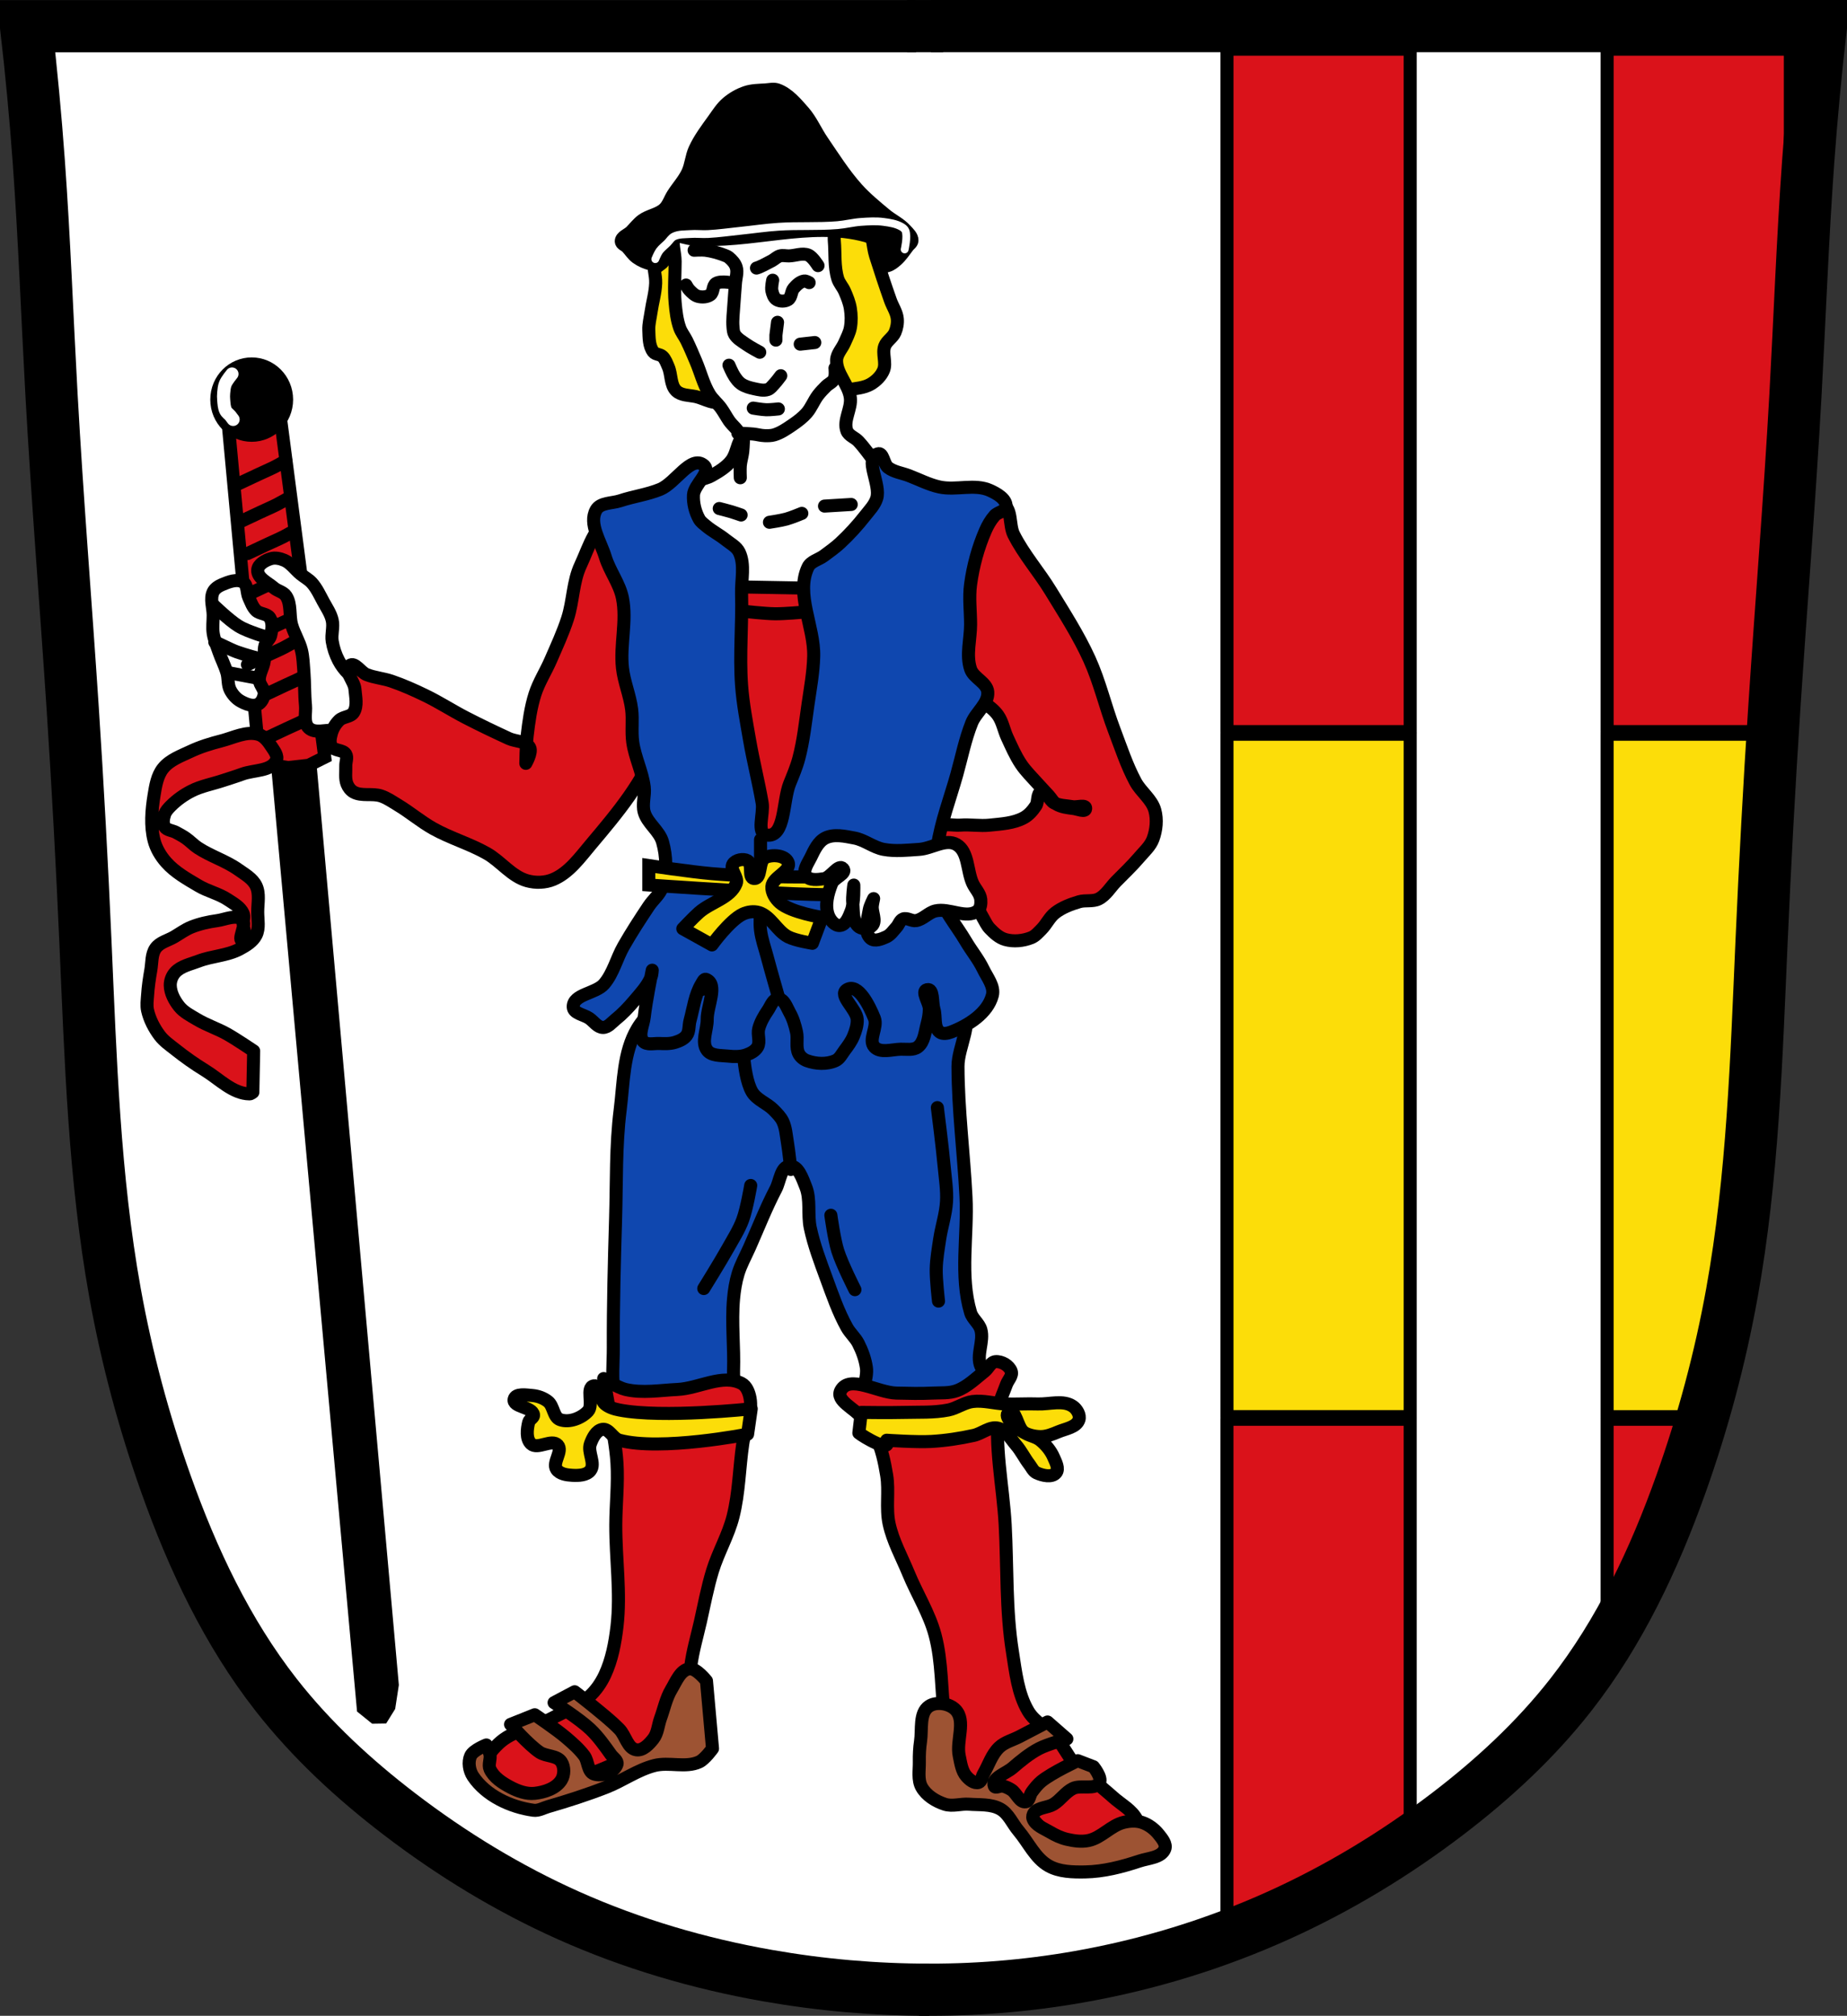 <?xml version="1.0" encoding="UTF-8" standalone="no"?>
<!-- Created with Inkscape (http://www.inkscape.org/) -->

<svg
   xmlns:dc="http://purl.org/dc/elements/1.1/"
   xmlns:cc="http://creativecommons.org/ns#"
   xmlns:rdf="http://www.w3.org/1999/02/22-rdf-syntax-ns#"
   xmlns:svg="http://www.w3.org/2000/svg"
   xmlns="http://www.w3.org/2000/svg"
   xmlns:sodipodi="http://sodipodi.sourceforge.net/DTD/sodipodi-0.dtd"
   xmlns:inkscape="http://www.inkscape.org/namespaces/inkscape"
   width="707.777"
   height="772.541"
   id="svg46988"
   version="1.1"
   inkscape:version="0.48.4 r9939"
   sodipodi:docname="Wappen von Breitengüßbach.svg">
  <rect width="100%" height="100%" fill="#333333" stroke="none"/>
  <defs
     id="defs46990">
    <inkscape:path-effect
       is_visible="true"
       id="path-effect3875"
       effect="spiro" />
    <inkscape:path-effect
       is_visible="true"
       id="path-effect3875-7"
       effect="spiro" />
    <inkscape:path-effect
       is_visible="true"
       id="path-effect3904"
       effect="spiro" />
  </defs>
  <sodipodi:namedview
     id="base"
     pagecolor="#ffffff"
     bordercolor="#666666"
     borderopacity="1.0"
     inkscape:pageopacity="0.0"
     inkscape:pageshadow="2"
     inkscape:zoom="0.56139082"
     inkscape:cx="353.88833"
     inkscape:cy="470.26062"
     inkscape:document-units="px"
     inkscape:current-layer="layer1"
     showgrid="false"
     inkscape:window-width="1366"
     inkscape:window-height="745"
     inkscape:window-x="-8"
     inkscape:window-y="-8"
     inkscape:window-maximized="1"
     fit-margin-top="0"
     fit-margin-left="0"
     fit-margin-right="0"
     fit-margin-bottom="0" />
  <g
     inkscape:label="Ebene 1"
     inkscape:groupmode="layer"
     id="layer1"
     transform="translate(-14.05,-88.329)">
    <path
       style="fill:#ffffff;stroke:#000000;stroke-width:1px;stroke-linecap:butt;stroke-linejoin:miter;stroke-opacity:1"
       d="m 24.866,97.305 685.212,2.679 -13.396,255.866 -10.047,170.801 -18.085,111.188 -30.141,72.339 -46.217,57.603 -77.028,52.245 -83.726,27.462 -81.716,4.019 L 270.685,834.762 209.063,809.979 149.45,769.791 103.903,718.216 73.762,639.179 52.328,538.038 45.63,422.831 33.574,210.503 z"
       id="path3067"
       inkscape:connector-curvature="0" />
    <g
       id="g47682" />
    <rect
       y="369.711"
       x="484.228"
       height="261.528"
       width="70.209"
       id="rect47644"
       style="fill:#fcdd09;fill-opacity:1;fill-rule:nonzero;stroke:#000000;stroke-width:5;stroke-linecap:round;stroke-linejoin:round;stroke-miterlimit:4;stroke-opacity:1;stroke-dasharray:none;stroke-dashoffset:0" />
    <rect
       y="107.183"
       x="484.228"
       height="261.528"
       width="70.209"
       id="rect47644-2"
       style="fill:#da121a;fill-opacity:1;fill-rule:nonzero;stroke:#000000;stroke-width:5;stroke-linecap:round;stroke-linejoin:round;stroke-miterlimit:4;stroke-opacity:1;stroke-dasharray:none;stroke-dashoffset:0" />
    <path
       inkscape:connector-curvature="0"
       id="rect47644-2-8"
       d="m 484.219,632.25 0,198.312 15.156,-5.5 33.781,-18.438 21.281,-13.281 0,-161.094 -70.219,0 z"
       style="fill:#da121a;fill-opacity:1;fill-rule:nonzero;stroke:#000000;stroke-width:5;stroke-linecap:round;stroke-linejoin:round;stroke-miterlimit:4;stroke-opacity:1;stroke-dasharray:none;stroke-dashoffset:0" />
    <path
       style="fill:#fcdd09;fill-opacity:1;fill-rule:nonzero;stroke:#000000;stroke-width:5;stroke-linecap:round;stroke-linejoin:round;stroke-miterlimit:4;stroke-opacity:1;stroke-dasharray:none;stroke-dashoffset:0"
       d="m 629.906,369.719 0,261.531 37.469,0 8.812,-30.406 5.281,-36.438 7.906,-86.438 3.938,-98.719 0.531,-9.531 -63.938,0 z"
       id="rect47644-5"
       inkscape:connector-curvature="0" />
    <rect
       style="fill:#da121a;fill-opacity:1;fill-rule:nonzero;stroke:#000000;stroke-width:5;stroke-linecap:round;stroke-linejoin:round;stroke-miterlimit:4;stroke-opacity:1;stroke-dasharray:none;stroke-dashoffset:0"
       id="rect47644-2-3"
       width="70.209"
       height="261.528"
       x="629.911"
       y="107.183" />
    <path
       style="fill:#da121a;fill-opacity:1;fill-rule:nonzero;stroke:#000000;stroke-width:5;stroke-linecap:round;stroke-linejoin:round;stroke-miterlimit:4;stroke-opacity:1;stroke-dasharray:none;stroke-dashoffset:0"
       d="m 629.906,632.25 0,85.562 12.062,-16.938 c 0,0 13.621,-42.555 14.938,-45.188 0.536,-1.072 4.202,-11.755 8.188,-23.438 l -35.188,0 z"
       id="rect47644-2-8-6"
       inkscape:connector-curvature="0" />
    <g
       id="g3981"
       transform="translate(561.56,-150.161)">
      <path
         sodipodi:nodetypes="caaaaaaaaaaczc"
         inkscape:connector-curvature="0"
         inkscape:original-d="m -191.42975,1001.032 c 0,0 -41.56064,-1.48631 -61.89852,-5.40119 -26.09688,-5.02344 -52.02181,-12.2925 -76.32326,-23.04989 -22.97391,-10.16974 -44.70173,-23.47734 -64.64066,-38.76338 -17.41536,-13.35137 -34.21385,-28.15802 -47.35583,-45.73193 -18.22741,-24.37431 -31.24004,-52.56677 -42.27394,-80.93221 -9.13924,-23.49474 -15.16287,-48.23935 -19.48679,-73.07546 -7.7333,-44.41922 -8.24457,-89.80452 -11.36729,-134.78363 -2.06502,-29.74415 -3.05472,-59.55413 -4.8717,-89.31446 -2.44661,-40.07289 -5.67288,-80.09565 -8.11949,-120.16854 -1.81698,-29.76032 -2.66782,-59.58028 -4.8717,-89.31445 -1.28597,-17.34995 -4.8717,-51.96477 -4.8717,-51.96477 0,0 115.28816,-0.80646 172.13331,-1e-5 56.84516,0.80646 168.88552,1e-5 168.88552,1e-5"
         inkscape:path-effect="#path-effect3875"
         id="path3873"
         d="m -191.43,1001.032 c -20.737,-0 -41.474,-1.812 -61.899,-5.401 -26.241,-4.611 -51.999,-12.178 -76.323,-23.05 -22.989,-10.275 -44.635,-23.471 -64.641,-38.763 -17.481,-13.363 -33.795,-28.403 -47.356,-45.732 -18.84,-24.074 -32.032,-52.129 -42.274,-80.932 -8.456,-23.779 -15.006,-48.239 -19.487,-73.075 -8.012,-44.408 -9.374,-89.703 -11.367,-134.784 -1.317,-29.787 -2.918,-59.562 -4.872,-89.314 -2.63,-40.062 -5.899,-80.082 -8.119,-120.169 -1.649,-29.771 -2.719,-59.576 -4.872,-89.314 -1.256,-17.353 -2.88,-34.68 -4.872,-51.965 57.378,-1e-5 114.756,-1e-5 172.133,-1e-5 56.295,0 112.59,0 168.886,1e-5"
         style="fill:none;stroke:#000000;stroke-width:20;stroke-linecap:butt;stroke-linejoin:miter;stroke-miterlimit:4;stroke-opacity:1;stroke-dasharray:none" />
      <path
         sodipodi:nodetypes="caaaaaaaaaaczc"
         inkscape:connector-curvature="0"
         inkscape:original-d="m -195.28352,1000.9982 c 0,0 41.07969,-1.06561 61.16981,-4.91545 26.20997,-5.02257 52.145891,-12.67782 76.520647,-23.54336 22.947449,-10.22929 44.70173,-23.47734 64.6406602,-38.76338 17.4153598,-13.35137 34.2138498,-28.15802 47.3558298,-45.73193 18.22741,-24.37431 31.24004,-52.56677 42.27394,-80.93221 9.139243,-23.49474 15.162873,-48.23935 19.486793,-73.07546 7.7333,-44.41922 8.24457,-89.80452 11.36729,-134.78363 2.06502,-29.74415 3.05472,-59.55413 4.8717,-89.31446 2.44661,-40.07289 5.67288,-80.09565 8.11949,-120.16854 1.81698,-29.76032 2.66782,-59.58028 4.8717,-89.31445 1.28597,-17.34995 4.8717,-51.96477 4.8717,-51.96477 0,0 -115.288163,-0.80646 -172.133313,-10e-6 -56.84516,0.80646 -168.885517,10e-6 -168.885517,10e-6"
         inkscape:path-effect="#path-effect3875-7"
         id="path3873-1"
         d="m -195.284,1000.998 c 20.484,0.282 40.994,-1.366 61.17,-4.915 26.352,-4.636 52.138,-12.525 76.521,-23.543 22.944,-10.369 44.621,-23.494 64.641,-38.763 17.496,-13.345 33.8,-28.399 47.356,-45.732 18.831,-24.08 32.03,-52.131 42.274,-80.932 8.458,-23.778 15.007,-48.239 19.487,-73.075 8.01,-44.408 9.374,-89.703 11.367,-134.784 1.317,-29.787 2.918,-59.562 4.872,-89.314 2.63,-40.062 5.899,-80.082 8.119,-120.169 1.649,-29.771 2.719,-59.576 4.872,-89.314 1.256,-17.353 2.88,-34.68 4.872,-51.965 -57.378,-10e-6 -114.756,-10e-6 -172.133,-10e-6 -56.295,0 -112.59,0 -168.886,10e-6"
         style="fill:none;stroke:#000000;stroke-width:20;stroke-linecap:butt;stroke-linejoin:miter;stroke-miterlimit:4;stroke-opacity:1;stroke-dasharray:none" />
      <path
         inkscape:connector-curvature="0"
         inkscape:original-d="m -199.88512,248.50611 13.78881,0"
         inkscape:path-effect="#path-effect3904"
         id="path3902"
         d="m -199.885,248.506 13.789,0"
         style="fill:none;stroke:#000000;stroke-width:20;stroke-linecap:butt;stroke-linejoin:miter;stroke-miterlimit:4;stroke-opacity:1;stroke-dasharray:none" />
    </g>
    <g
       id="g4008"
       transform="translate(769.053,5.005)">
      <path
         sodipodi:nodetypes="aaaaaaaaaaaaaaa"
         inkscape:connector-curvature="0"
         id="path3961"
         d="m -440.999,175.191 c -1.748,4.614 2.591,9.57 3.072,14.481 1.026,10.482 -1.515,21.117 -0.439,31.594 0.414,4.024 -0.618,9.439 2.633,11.848 1.532,1.135 3.822,-0.133 5.704,-0.439 2.976,-0.483 6.185,-0.652 8.776,-2.194 2.046,-1.218 3.911,-3.068 4.827,-5.266 1.183,-2.839 -0.603,-6.322 0.439,-9.215 0.743,-2.064 3.086,-3.249 3.949,-5.266 0.7,-1.636 1.05,-3.495 0.878,-5.266 -0.242,-2.488 -1.799,-4.665 -2.633,-7.021 -2.007,-5.668 -3.899,-11.378 -5.704,-17.113 -1.237,-3.929 -0.865,-8.691 -3.51,-11.848 -1.471,-1.755 -3.862,-3.27 -6.143,-3.072 -4.896,0.427 -10.107,4.18 -11.848,8.776 z"
         style="fill:#fcdd09;stroke:#000000;stroke-width:5;stroke-linecap:round;stroke-linejoin:miter;stroke-miterlimit:4;stroke-opacity:1;stroke-dasharray:none;fill-opacity:1" />
      <path
         sodipodi:nodetypes="aaaaaaaaaaaaaaaaa"
         inkscape:connector-curvature="0"
         id="path3959"
         d="m -486.196,175.191 c 2.293,6.126 -3.844,12.775 -3.51,19.307 0.295,5.779 2.865,11.231 4.827,16.675 1.244,3.451 3.388,6.563 4.388,10.093 1.409,4.976 5.828,11.679 2.194,15.358 -2.384,2.414 -6.773,-0.616 -10.093,-1.316 -2.536,-0.535 -5.595,-0.394 -7.46,-2.194 -2.33,-2.248 -1.768,-6.251 -3.072,-9.215 -0.606,-1.378 -1.106,-2.908 -2.194,-3.949 -0.945,-0.905 -2.711,-0.72 -3.51,-1.755 -1.735,-2.248 -1.637,-5.5 -1.755,-8.337 -0.098,-2.356 0.545,-4.686 0.878,-7.021 0.522,-3.666 1.629,-7.269 1.755,-10.97 0.11,-3.229 -1.063,-6.428 -0.878,-9.654 0.206,-3.58 -0.588,-8.269 2.194,-10.531 3.064,-2.492 8.121,-1.307 11.848,0 1.768,0.62 3.732,1.756 4.388,3.51 z"
         style="fill:#fcdd09;stroke:#000000;stroke-width:5;stroke-linecap:round;stroke-linejoin:miter;stroke-miterlimit:4;stroke-opacity:1;stroke-dasharray:none;fill-opacity:1" />
      <path
         sodipodi:nodetypes="aaaaaaaaaaaaaaaaaaaaaaaaaaaaaaaaaaa"
         inkscape:connector-curvature="0"
         id="path3963"
         d="m -493.217,269.973 c 2.884,-2.682 7.546,-2.443 10.97,-4.388 2.722,-1.546 5.537,-3.234 7.46,-5.704 1.368,-1.758 1.887,-4.044 2.633,-6.143 0.357,-1.003 1.059,-2.022 0.878,-3.072 -0.428,-2.48 -2.981,-4.057 -4.388,-6.143 -1.067,-1.581 -1.947,-3.287 -3.072,-4.827 -1.347,-1.845 -3.206,-3.31 -4.388,-5.266 -2.374,-3.929 -3.456,-8.507 -5.266,-12.725 -1.136,-2.648 -2.234,-5.315 -3.51,-7.898 -0.812,-1.643 -2.022,-3.099 -2.633,-4.827 -1.089,-3.084 -1.462,-6.396 -1.755,-9.654 -0.473,-5.244 0,-10.531 0,-15.797 0,-3.657 -1.682,-7.723 0,-10.97 1.4,-2.702 4.593,-4.244 7.46,-5.266 9.806,-3.496 20.751,-1.828 31.155,-2.194 7.163,-0.252 16.227,-4.853 21.501,0 2.592,2.385 0.572,7.022 0.878,10.531 0.421,4.828 -0.093,9.843 1.316,14.481 0.533,1.754 1.901,3.146 2.633,4.827 0.923,2.121 1.824,4.299 2.194,6.582 0.398,2.454 0.454,5.015 0,7.46 -0.372,2.003 -1.397,3.83 -2.194,5.704 -0.947,2.228 -2.965,4.163 -3.072,6.582 -0.226,5.131 4.636,9.383 5.266,14.481 0.523,4.232 -2.848,8.746 -1.316,12.725 0.707,1.836 3.042,2.514 4.388,3.949 2.422,2.583 4.415,5.537 6.582,8.337 6.517,8.421 17.882,14.898 19.307,25.451 1.16,8.587 -5.286,16.651 -9.654,24.134 -8.13,13.928 -15.467,31.355 -30.278,37.737 -9.973,4.297 -23.22,3.053 -32.472,-2.633 -11.691,-7.185 -15.952,-22.555 -21.501,-35.104 -3.388,-7.663 -7.731,-15.786 -7.021,-24.134 0.51,-5.997 3.492,-12.137 7.898,-16.236 z"
         style="fill:#ffffff;fill-opacity:1;stroke:#000000;stroke-width:5;stroke-linecap:round;stroke-linejoin:miter;stroke-miterlimit:4;stroke-opacity:1;stroke-dasharray:none" />
      <path
         inkscape:connector-curvature="0"
         id="path3880"
         d="m -660.086,250.609 44.295,487.351 4.267,3.448 3.091,-0.046 2.471,-3.986 1.282,-8.357 -43.432,-486.047 -4.432,4.454 z"
         style="fill:#000000;fill-opacity:1;stroke:#000000;stroke-width:5;stroke-linecap:round;stroke-linejoin:miter;stroke-miterlimit:4;stroke-opacity:1;stroke-dasharray:none" />
      <path
         inkscape:connector-curvature="0"
         id="path3862"
         d="m -478.004,308.132 38.537,0.707 9.899,20.506 c 0,0 7.425,38.184 6.364,39.952 -1.061,1.768 -15.556,21.567 -15.556,21.567 l -9.899,11.314 -6.01,8.485 -19.799,-1.768 c 0,0 -10.607,-30.406 -10.607,-37.477 0,-7.071 -1.768,-32.88 -1.061,-37.123 0.707,-4.243 8.132,-26.163 8.132,-26.163 z"
         style="fill:#da121a;fill-opacity:1;stroke:#000000;stroke-width:5;stroke-linecap:butt;stroke-linejoin:round;stroke-miterlimit:4;stroke-opacity:1;stroke-dasharray:none" />
      <path
         sodipodi:nodetypes="aaaaaaaaaaaaaaaaaaaaaaaaaaaaaaaaaa"
         inkscape:connector-curvature="0"
         id="path3811"
         d="m -510.769,477.527 c -5.436,9.117 -5.257,20.624 -6.582,31.155 -1.736,13.799 -1.34,27.785 -1.755,41.686 -0.494,16.524 -0.938,33.054 -0.878,49.585 0.021,5.853 -0.688,11.809 0.439,17.552 1.747,8.904 2.626,19.712 9.654,25.451 4.936,4.031 13.327,6.218 18.869,3.072 5.881,-3.34 3.178,-13.633 7.46,-18.869 2.209,-2.701 7.007,-2.697 8.776,-5.704 2.155,-3.665 0.731,-8.476 0.878,-12.725 0.317,-9.209 -0.828,-18.467 0,-27.645 0.294,-3.257 0.804,-6.524 1.755,-9.654 1.067,-3.51 2.903,-6.738 4.388,-10.093 3.314,-7.482 6.299,-15.128 10.093,-22.379 1.582,-3.023 1.86,-8.57 5.266,-8.776 3.329,-0.201 4.888,4.808 6.143,7.898 1.994,4.909 0.654,10.615 1.755,15.797 1.404,6.606 3.813,12.968 6.143,19.307 2.352,6.4 4.58,12.912 7.898,18.869 1.225,2.198 3.246,3.901 4.388,6.143 1.469,2.885 2.608,6.01 3.072,9.215 0.608,4.201 -2.163,8.847 -0.439,12.725 2.951,6.64 9.43,13.48 16.675,14.042 10.404,0.806 17.924,-10.695 26.767,-16.236 2.51,-1.573 7.198,-1.877 7.46,-4.827 0.265,-2.989 -5.386,-3.391 -6.582,-6.143 -1.865,-4.293 1.249,-9.531 0,-14.042 -0.683,-2.466 -3.218,-4.13 -3.949,-6.582 -4.228,-14.167 -1.01,-29.553 -1.755,-44.319 -0.843,-16.685 -3.032,-33.318 -3.072,-50.024 -0.019,-7.765 6.373,-17.364 1.316,-23.257 -14.928,-17.396 -45.532,-6.335 -68.454,-6.582 -13.787,-0.148 -28.49,-2.157 -41.248,3.072 -5.857,2.401 -11.239,6.85 -14.481,12.287 z"
         style="fill:#0f47af;fill-opacity:1;stroke:#000000;stroke-width:5;stroke-linecap:butt;stroke-linejoin:round;stroke-miterlimit:4;stroke-opacity:1;stroke-dasharray:none" />
      <path
         sodipodi:nodetypes="caaaaaaaaaaaaaaaaaaaaaaaaac"
         inkscape:connector-curvature="0"
         id="path47632"
         d="m -523.671,611.645 c 0,0 1.62,8.638 2.317,12.976 1.04,6.471 2.38,12.922 2.781,19.464 0.482,7.865 -0.433,15.755 -0.463,23.635 -0.05,12.977 1.972,26.039 0.463,38.928 -0.741,6.326 -1.949,12.762 -4.634,18.537 -1.446,3.11 -3.482,6.04 -6.025,8.342 -4.105,3.716 -9.469,5.757 -14.366,8.342 -6.66,3.516 -14.967,4.506 -20.391,9.732 -2.637,2.541 -5.814,6.141 -5.098,9.732 0.708,3.55 5.138,5.268 8.342,6.951 3.55,1.866 7.584,3.508 11.586,3.244 3.522,-0.233 6.474,-2.814 9.732,-4.171 6.461,-2.692 13.085,-4.998 19.464,-7.878 5.667,-2.559 11.29,-5.248 16.683,-8.342 3.679,-2.11 8.297,-3.428 10.659,-6.951 1.839,-2.743 1.483,-6.451 1.854,-9.732 0.469,-4.147 -0.057,-8.371 0.463,-12.512 0.729,-5.802 2.412,-11.444 3.707,-17.147 1.477,-6.504 2.679,-13.087 4.634,-19.464 2.178,-7.105 6.062,-13.649 7.878,-20.854 2.285,-9.067 2.36,-18.553 3.707,-27.806 0.856,-5.881 3.878,-11.77 2.781,-17.61 -0.396,-2.109 -1.335,-4.581 -3.244,-5.561 -7.316,-3.756 -16.347,1.931 -24.562,2.317 -6.635,0.312 -13.463,1.526 -19.927,0 -3.026,-0.714 -8.342,-4.171 -8.342,-4.171 z"
         style="fill:#da121a;fill-opacity:1;stroke:#000000;stroke-width:5;stroke-linecap:round;stroke-linejoin:round;stroke-miterlimit:4;stroke-opacity:1;stroke-dasharray:none" />
      <path
         sodipodi:nodetypes="aaaaaaaccaaaaaaccaaaaaaacaaaaaaacca"
         inkscape:connector-curvature="0"
         id="path47634"
         d="m -490.768,722.867 c -3.48,0.398 -5.148,4.876 -6.951,7.878 -2.039,3.394 -2.817,7.401 -4.171,11.122 -0.952,2.617 -1.053,5.694 -2.781,7.878 -1.595,2.016 -3.948,4.568 -6.488,4.171 -3.361,-0.526 -4.115,-5.441 -6.488,-7.878 -3.284,-3.374 -7.03,-6.268 -10.659,-9.269 -2.12,-1.753 -6.488,-5.098 -6.488,-5.098 l -7.878,4.171 c 0,0 9.743,6.23 13.903,10.195 3.021,2.88 5.455,6.334 7.878,9.732 0.846,1.186 2.757,2.318 2.317,3.707 -0.962,3.036 -5.804,4.773 -8.805,3.707 -2.475,-0.879 -2.144,-4.841 -3.707,-6.951 -1.951,-2.633 -4.463,-4.82 -6.951,-6.951 -3.778,-3.236 -12.049,-8.805 -12.049,-8.805 l -9.269,3.707 c 0,0 6.859,7.797 11.122,10.659 2.526,1.696 6.684,1.156 8.342,3.707 1.263,1.943 1.218,4.98 0,6.951 -1.998,3.232 -6.418,4.683 -10.195,5.098 -3.166,0.347 -6.45,-0.835 -9.269,-2.317 -3.1,-1.63 -6.438,-3.759 -7.878,-6.951 -0.762,-1.69 0.331,-3.737 0,-5.561 -0.235,-1.299 -1.39,-3.707 -1.39,-3.707 0,0 -5.02,1.945 -6.025,4.171 -1.088,2.41 -0.541,5.679 0.927,7.878 4.916,7.362 14.397,11.804 23.171,12.976 1.894,0.253 3.727,-0.856 5.561,-1.39 7.504,-2.185 14.964,-4.572 22.244,-7.415 6.312,-2.465 11.975,-6.653 18.537,-8.342 5.553,-1.429 11.942,1.017 17.147,-1.39 2.181,-1.009 5.098,-5.098 5.098,-5.098 l -2.317,-25.952 c 0,0 -3.847,-4.936 -6.488,-4.634 z"
         style="fill:#9d5333;fill-opacity:1;stroke:#000000;stroke-width:5;stroke-linecap:round;stroke-linejoin:round;stroke-miterlimit:4;stroke-opacity:1;stroke-dasharray:none" />
      <path
         sodipodi:nodetypes="aaccaaaaaaaaaaaaaaaaa"
         inkscape:connector-curvature="0"
         id="path47636"
         d="m -524.134,631.108 c 2.541,-0.39 4.005,3.505 6.488,4.171 15.833,4.247 49.123,-2.317 49.123,-2.317 l 1.39,-9.732 c 0,0 -33.987,3.69 -50.513,0.463 -1.971,-0.385 -4.042,-1.004 -5.561,-2.317 -2.045,-1.767 -1.5,-7.364 -4.171,-6.951 -3.296,0.509 -0.033,7.302 -2.317,9.732 -2.544,2.706 -7.162,4.495 -10.659,3.244 -2.622,-0.938 -2.46,-5.211 -4.634,-6.951 -1.68,-1.345 -3.881,-2.135 -6.025,-2.317 -2.355,-0.2 -6.384,-0.904 -6.951,1.39 -0.765,3.091 6.938,2.876 7.415,6.025 0.167,1.101 -1.59,1.698 -1.854,2.781 -0.661,2.718 -1.115,6.429 0.927,8.342 2.483,2.326 7.907,-2.054 10.195,0.463 2.081,2.289 -2.15,6.676 -0.463,9.269 1.173,1.803 3.876,2.203 6.025,2.317 2.395,0.128 5.49,0.048 6.951,-1.854 2.07,-2.695 -1.157,-7 0,-10.195 0.821,-2.269 2.249,-5.195 4.634,-5.561 z"
         style="fill:#fcdd09;stroke:#000000;stroke-width:5;stroke-linecap:round;stroke-linejoin:round;stroke-miterlimit:4;stroke-opacity:1;stroke-dasharray:none;fill-opacity:1" />
      <path
         sodipodi:nodetypes="aaaaaaaaaaaaaaaaaaaaaaaaaaaaaaaa"
         inkscape:connector-curvature="0"
         id="path47638"
         d="m -432.839,616.279 c -1.976,3.813 5.277,6.778 7.878,10.195 1.871,2.458 4.193,4.645 5.561,7.415 2.274,4.604 3.342,9.762 4.171,14.83 0.998,6.106 -0.369,12.488 0.927,18.537 1.424,6.648 4.832,12.711 7.415,19 3.259,7.937 7.979,15.346 10.195,23.635 2.772,10.366 2.293,21.34 3.707,31.976 0.823,6.194 0.53,12.708 2.781,18.537 1.003,2.598 2.241,5.527 4.634,6.951 4.399,2.617 10.673,-0.814 15.293,1.39 6.803,3.247 9.566,11.919 15.756,16.22 3.465,2.407 7.409,4.499 11.586,5.098 3.547,0.509 7.136,-0.737 10.659,-1.39 4.531,-0.84 10.772,0.514 13.439,-3.244 0.898,-1.266 0.219,-3.24 -0.463,-4.634 -1.874,-3.827 -6.105,-5.95 -9.269,-8.805 -2.115,-1.908 -4.342,-3.688 -6.488,-5.561 -2.803,-2.446 -5.868,-4.636 -8.342,-7.415 -2.508,-2.817 -4.033,-6.405 -6.488,-9.269 -3.342,-3.899 -8.513,-6.236 -11.122,-10.659 -3.979,-6.745 -4.791,-14.975 -6.025,-22.708 -2.56,-16.043 -1.903,-32.437 -2.781,-48.66 -0.819,-15.136 -4.363,-30.396 -2.317,-45.416 0.396,-2.904 1.816,-5.574 2.781,-8.342 0.595,-1.707 2.448,-3.39 1.854,-5.098 -0.776,-2.227 -3.676,-3.913 -6.025,-3.707 -1.853,0.163 -2.71,2.556 -4.171,3.707 -3.4,2.678 -6.599,5.916 -10.659,7.415 -2.913,1.076 -6.167,0.772 -9.269,0.927 -4.628,0.231 -9.27,0.101 -13.903,0 -7.111,-0.155 -18.045,-7.242 -21.318,-0.927 z"
         style="fill:#da121a;fill-opacity:1;stroke:#000000;stroke-width:5;stroke-linecap:butt;stroke-linejoin:round;stroke-miterlimit:4;stroke-opacity:1;stroke-dasharray:none" />
      <path
         sodipodi:nodetypes="aaaaaaaaaaaaaaaaaaaaaaaaccaaaaaaaaccaaaaaaa"
         inkscape:connector-curvature="0"
         id="path47640"
         d="m -388.814,738.623 c -2.356,-2.493 -7.363,-3.325 -10.195,-1.39 -3.806,2.599 -2.565,8.881 -3.244,13.439 -0.387,2.602 -0.511,5.248 -0.463,7.878 0.059,3.258 -0.679,6.897 0.927,9.732 1.797,3.172 5.342,5.35 8.805,6.488 2.935,0.965 6.188,-0.236 9.269,0 4.052,0.31 8.511,-0.145 12.049,1.854 3.151,1.781 4.611,5.581 6.951,8.342 3.824,4.512 6.43,10.54 11.586,13.439 4.095,2.303 9.205,2.393 13.903,2.317 7.088,-0.114 14.127,-1.935 20.854,-4.171 3.41,-1.133 8.447,-1.279 9.732,-4.634 0.718,-1.875 -1.066,-3.99 -2.317,-5.561 -1.656,-2.079 -3.957,-3.823 -6.488,-4.634 -2.207,-0.707 -4.7,-0.548 -6.951,0 -4.901,1.192 -8.508,5.895 -13.439,6.951 -2.723,0.583 -5.63,0.172 -8.342,-0.463 -2.291,-0.537 -4.464,-1.58 -6.488,-2.781 -2.365,-1.403 -5.535,-2.518 -6.488,-5.098 -0.273,-0.739 -0.031,-1.704 0.463,-2.317 1.692,-2.101 5.111,-1.84 7.415,-3.244 2.719,-1.657 4.551,-4.631 7.415,-6.025 3.134,-1.525 8.555,0.758 10.195,-2.317 1.013,-1.898 -2.317,-6.025 -2.317,-6.025 l -6.025,-2.317 c 0,0 -9.76,4.53 -13.903,7.878 -1.447,1.169 -2.593,2.682 -3.707,4.171 -0.873,1.167 -0.878,3.477 -2.317,3.707 -2.383,0.381 -3.504,-3.373 -5.561,-4.634 -1.003,-0.615 -2.092,-1.154 -3.244,-1.39 -1.059,-0.217 -2.83,0.999 -3.244,0 -1.254,-3.027 4.46,-4.823 6.951,-6.951 3.195,-2.73 6.471,-5.468 10.195,-7.415 3.334,-1.743 10.659,-3.707 10.659,-3.707 l -7.415,-6.488 c 0,0 -7.111,3.697 -10.659,5.561 -2.63,1.382 -5.729,2.119 -7.878,4.171 -2.856,2.725 -4.041,6.782 -6.025,10.195 -0.626,1.077 -0.662,2.883 -1.854,3.244 -1.653,0.5 -3.491,-1.022 -4.634,-2.317 -1.843,-2.088 -2.203,-5.154 -2.781,-7.878 -1.222,-5.76 2.654,-13.33 -1.39,-17.61 z"
         style="fill:#9d5333;fill-opacity:1;stroke:#000000;stroke-width:5;stroke-linecap:round;stroke-linejoin:round;stroke-miterlimit:4;stroke-opacity:1;stroke-dasharray:none" />
      <path
         sodipodi:nodetypes="caaaaaaaaaaaaaaaaaaaaaccc"
         inkscape:connector-curvature="0"
         id="path47642"
         d="m -415.229,635.279 c 0,0 11.438,0.792 17.147,0.463 5.453,-0.314 10.886,-1.143 16.22,-2.317 3.15,-0.693 6.128,-3.515 9.269,-2.781 3.086,0.722 4.883,4.087 6.951,6.488 1.958,2.272 3.269,5.037 5.098,7.415 0.868,1.129 1.487,2.649 2.781,3.244 2.245,1.033 5.805,1.876 7.415,0 1.323,-1.542 -0.118,-4.161 -0.927,-6.025 -1.095,-2.523 -2.966,-4.75 -5.098,-6.488 -1.874,-1.528 -4.632,-1.695 -6.488,-3.244 -2.372,-1.98 -3.039,-9.199 -5.561,-7.415 -2.273,1.608 2.405,5.282 4.634,6.951 2.073,1.552 4.826,2.262 7.415,2.317 2.398,0.051 4.739,-0.928 6.951,-1.854 2.811,-1.176 6.96,-1.729 7.878,-4.634 0.563,-1.78 -0.783,-4.034 -2.317,-5.098 -3.69,-2.56 -8.952,-0.772 -13.439,-0.927 -4.168,-0.144 -8.345,0.154 -12.512,0 -4.179,-0.155 -8.366,-1.475 -12.512,-0.927 -3.245,0.429 -6.057,2.609 -9.269,3.244 -5.615,1.111 -11.425,0.772 -17.147,0.927 -5.405,0.146 -16.22,0 -16.22,0 l -0.927,7.878 c 1.534,1.304 12.79,8.109 10.659,2.781 z"
         style="fill:#fcdd09;stroke:#000000;stroke-width:5;stroke-linecap:butt;stroke-linejoin:round;stroke-miterlimit:4;stroke-opacity:1;stroke-dasharray:none;fill-opacity:1" />
      <path
         sodipodi:nodetypes="caaaac"
         inkscape:connector-curvature="0"
         id="path3813"
         d="m -470.399,478.844 c 0,0 -0.258,16.108 3.51,22.818 1.779,3.168 5.801,4.42 8.337,7.021 1.308,1.341 2.701,2.699 3.51,4.388 1.165,2.432 1.295,5.241 1.755,7.898 0.604,3.486 1.316,10.531 1.316,10.531"
         style="fill:none;stroke:#000000;stroke-width:5;stroke-linecap:round;stroke-linejoin:miter;stroke-miterlimit:4;stroke-opacity:1;stroke-dasharray:none" />
      <path
         sodipodi:nodetypes="aaaaaaaaaaaaaaaaaaaaaaaaaaaaaaaaaaaaaaaaaa"
         inkscape:connector-curvature="0"
         id="path3831"
         d="m -395.538,400.968 c 1.348,-2.531 5.628,-1.178 8.485,-1.414 3.758,-0.311 7.564,0.401 11.314,0 4.436,-0.474 9.165,-0.693 13.081,-2.828 1.902,-1.037 3.403,-2.787 4.596,-4.596 1.048,-1.589 0.272,-4.849 2.121,-5.303 2.11,-0.518 2.996,3.292 4.95,4.243 2.161,1.052 4.702,1.008 7.071,1.414 1.643,0.281 5.068,-0.955 4.95,0.707 -0.109,1.528 -3.077,0.197 -4.596,0 -2.296,-0.297 -4.744,-0.556 -6.718,-1.768 -1.209,-0.743 -1.876,-2.13 -2.828,-3.182 -1.4,-1.545 -2.857,-3.038 -4.243,-4.596 -2.166,-2.435 -4.542,-4.722 -6.364,-7.425 -2.15,-3.191 -3.678,-6.765 -5.303,-10.253 -1.294,-2.777 -1.784,-5.971 -3.536,-8.485 -1.287,-1.847 -3.139,-3.258 -4.95,-4.596 -4.161,-3.076 -10.347,-3.626 -13.435,-7.778 -4.265,-5.734 -5.009,-13.714 -4.95,-20.86 0.103,-12.405 2.784,-25.441 9.192,-36.062 2.543,-4.215 6.735,-7.373 10.96,-9.899 1.504,-0.899 3.364,-2.513 4.95,-1.768 3.745,1.761 2.389,7.968 4.243,11.667 3.852,7.685 9.661,14.23 14.142,21.567 5.227,8.558 10.699,17.035 14.849,26.163 3.98,8.754 6.127,18.236 9.546,27.224 2.537,6.668 4.758,13.512 8.132,19.799 2.087,3.888 6.267,6.702 7.425,10.96 0.961,3.533 0.562,7.526 -0.707,10.96 -1.021,2.764 -3.395,4.826 -5.303,7.071 -2.754,3.238 -5.863,6.157 -8.839,9.192 -2.217,2.261 -3.885,5.301 -6.718,6.718 -2.236,1.118 -5.027,0.353 -7.425,1.061 -3.237,0.956 -6.514,2.189 -9.192,4.243 -2.191,1.68 -3.342,4.42 -5.303,6.364 -1.19,1.179 -2.333,2.563 -3.889,3.182 -3.074,1.223 -6.713,1.595 -9.899,0.707 -2.362,-0.658 -4.318,-2.468 -6.01,-4.243 -1.06,-1.112 -1.709,-2.557 -2.475,-3.889 -2.049,-3.565 -3.762,-7.312 -5.657,-10.96 -2.697,-5.192 -5.565,-10.298 -8.132,-15.556 -1.249,-2.559 -4.875,-5.265 -3.536,-7.778 z"
         style="fill:#da121a;fill-opacity:1;stroke:#000000;stroke-width:5;stroke-linecap:butt;stroke-linejoin:round;stroke-miterlimit:4;stroke-opacity:1;stroke-dasharray:none" />
      <path
         sodipodi:nodetypes="ccccccccc"
         inkscape:connector-curvature="0"
         id="path3882"
         d="m -667.423,247.155 19.746,-1.755 0.439,0.439 16.675,127.692 -6.143,3.072 -7.898,0.878 -8.337,-1.316 -3.072,-6.143 z"
         style="fill:#da121a;fill-opacity:1;stroke:#000000;stroke-width:5;stroke-linecap:round;stroke-linejoin:miter;stroke-miterlimit:4;stroke-opacity:1;stroke-dasharray:none" />
      <path
         sodipodi:nodetypes="caac"
         inkscape:connector-curvature="0"
         id="path3884-7-8"
         d="m -658.422,310.398 c 0,0 4.971,-2.344 7.46,-3.51 2.192,-1.027 4.425,-1.971 6.582,-3.072 1.341,-0.685 3.949,-2.194 3.949,-2.194"
         style="fill:none;stroke:#000000;stroke-width:5;stroke-linecap:round;stroke-linejoin:miter;stroke-miterlimit:4;stroke-opacity:1;stroke-dasharray:none" />
      <path
         sodipodi:nodetypes="caac"
         inkscape:connector-curvature="0"
         id="path3884-48"
         d="m -652.718,366.126 c 0,0 4.971,-2.344 7.46,-3.51 2.192,-1.027 4.425,-1.971 6.582,-3.072 1.341,-0.685 3.949,-2.194 3.949,-2.194"
         style="fill:none;stroke:#000000;stroke-width:5;stroke-linecap:round;stroke-linejoin:miter;stroke-miterlimit:4;stroke-opacity:1;stroke-dasharray:none" />
      <path
         sodipodi:nodetypes="caac"
         inkscape:connector-curvature="0"
         id="path3884-9"
         d="m -653.157,349.451 c 0,0 4.971,-2.344 7.46,-3.51 2.192,-1.027 4.425,-1.971 6.582,-3.072 1.341,-0.685 3.949,-2.194 3.949,-2.194"
         style="fill:none;stroke:#000000;stroke-width:5;stroke-linecap:round;stroke-linejoin:miter;stroke-miterlimit:4;stroke-opacity:1;stroke-dasharray:none" />
      <path
         sodipodi:nodetypes="caac"
         inkscape:connector-curvature="0"
         id="path3884-4"
         d="m -655.789,326.195 c 0,0 4.971,-2.344 7.46,-3.51 2.192,-1.027 4.425,-1.971 6.582,-3.072 1.341,-0.685 3.949,-2.194 3.949,-2.194"
         style="fill:none;stroke:#000000;stroke-width:5;stroke-linecap:round;stroke-linejoin:miter;stroke-miterlimit:4;stroke-opacity:1;stroke-dasharray:none" />
      <path
         sodipodi:nodetypes="aaaaaaaaaaaaaaaaaaaaa"
         inkscape:connector-curvature="0"
         id="path3866"
         d="m -615.91,345.54 c -1.174,-1.973 -3.947,-2.425 -5.585,-4.034 -1.476,-1.449 -2.763,-3.132 -3.723,-4.965 -1.214,-2.318 -2.063,-4.864 -2.482,-7.447 -0.431,-2.654 0.595,-5.445 0,-8.067 -0.583,-2.572 -2.157,-4.818 -3.413,-7.136 -1.326,-2.449 -2.496,-5.054 -4.344,-7.136 -1.222,-1.377 -2.918,-2.248 -4.344,-3.413 -2.102,-1.718 -3.717,-4.191 -6.206,-5.275 -1.623,-0.707 -3.584,-1.145 -5.275,-0.621 -2.1,0.652 -4.839,2.149 -4.965,4.344 -0.175,3.07 3.875,4.821 6.206,6.826 1.413,1.216 3.621,1.551 4.654,3.103 2.102,3.157 1.121,7.525 2.172,11.17 0.952,3.304 2.899,6.281 3.723,9.619 0.649,2.628 0.711,5.369 0.931,8.067 0.353,4.335 0.209,8.702 0.621,13.032 0.277,2.912 -0.877,6.67 1.241,8.688 2.407,2.293 6.623,0.584 9.929,0.931 4.453,0.468 10.196,4.737 13.342,1.551 4.543,-4.601 0.824,-13.681 -2.482,-19.237 z"
         style="fill:#ffffff;fill-opacity:1;stroke:#000000;stroke-width:5;stroke-linecap:butt;stroke-linejoin:round;stroke-miterlimit:4;stroke-opacity:1;stroke-dasharray:none" />
      <path
         sodipodi:nodetypes="aaaaaacaaaaaaaaaaaaaaaaaaaaaaaaaaa"
         inkscape:connector-curvature="0"
         id="path3864"
         d="m -519,281.862 c -7.481,0.532 -10.296,11.219 -13.5,18 -3.005,6.36 -2.837,13.807 -5,20.5 -1.77,5.478 -4.21,10.719 -6.5,16 -1.899,4.379 -4.549,8.453 -6,13 -1.65,5.169 -2.369,10.61 -3,16 -0.407,3.48 -0.5,10.5 -0.5,10.5 0,0 2.409,-4.15 1.5,-6 -1.284,-2.612 -5.357,-2.281 -8,-3.5 -5.551,-2.559 -11.069,-5.196 -16.5,-8 -5.236,-2.703 -10.196,-5.932 -15.5,-8.5 -4.235,-2.051 -8.547,-3.981 -13,-5.5 -3.099,-1.057 -6.454,-1.299 -9.5,-2.5 -2.289,-0.903 -4.538,-4.985 -6.5,-3.5 -2.451,1.854 1.75,5.937 2,9 0.245,2.995 1.105,6.46 -0.5,9 -1.115,1.765 -3.993,1.554 -5.5,3 -1.402,1.346 -2.481,3.127 -3,5 -0.445,1.606 -0.851,3.567 0,5 1.066,1.796 4.434,1.204 5.5,3 0.766,1.29 -0.053,3.001 0,4.5 0.083,2.338 -0.374,4.83 0.5,7 0.486,1.207 1.363,2.366 2.5,3 3.087,1.723 7.142,0.395 10.5,1.5 2.337,0.769 4.391,2.233 6.5,3.5 4.636,2.785 8.783,6.355 13.5,9 6.569,3.683 13.944,5.793 20.5,9.5 5.432,3.072 9.49,8.819 15.5,10.5 3.214,0.899 6.926,0.799 10,-0.5 6.083,-2.571 10.245,-8.449 14.5,-13.5 10.007,-11.879 20.485,-24.3 25.5,-39 4.804,-14.082 6.007,-29.834 3.5,-44.5 -2.426,-14.195 -9.354,-27.624 -17.5,-39.5 -0.533,-0.777 -1.06,-2.067 -2,-2 z"
         style="fill:#da121a;fill-opacity:1;stroke:#000000;stroke-width:5;stroke-linecap:butt;stroke-linejoin:round;stroke-miterlimit:4;stroke-opacity:1;stroke-dasharray:none" />
      <path
         sodipodi:nodetypes="aaaaaacaaaaaaaaaaaaaaaaaaaaaaaaaaaaaaaaaaaaaaaaaaaaaaaaaaaaaaaaaaaaaaaaaaaaaaaaaaaaaaaaaaaaaaaaaa"
         inkscape:connector-curvature="0"
         id="path3821"
         d="m -535.342,469.19 c 0.022,2.516 4.072,2.959 6.143,4.388 1.736,1.198 3.156,3.488 5.266,3.51 1.907,0.02 3.339,-1.878 4.827,-3.072 2.582,-2.071 4.882,-4.496 7.021,-7.021 2.44,-2.88 5.138,-5.727 6.582,-9.215 0.34,-0.822 0.439,-2.633 0.439,-2.633 0,0 -2.414,11.943 -3.072,17.991 -0.333,3.057 -2.398,6.845 -0.439,9.215 1.318,1.594 4.076,0.805 6.143,0.878 2.052,0.072 4.186,0.179 6.143,-0.439 1.627,-0.514 3.385,-1.253 4.388,-2.633 1.147,-1.578 0.806,-3.821 1.316,-5.704 1.284,-4.733 1.849,-9.846 4.388,-14.042 0.428,-0.708 0.986,-2.061 1.755,-1.755 4.759,1.892 0.366,10.237 0.439,15.358 0.056,3.949 -2.39,8.704 0,11.848 1.654,2.175 5.181,1.91 7.898,2.194 2.332,0.244 4.808,0.336 7.021,-0.439 1.685,-0.59 3.514,-1.514 4.388,-3.072 1.147,-2.045 -0.171,-4.757 0.439,-7.021 0.68,-2.527 2.037,-4.859 3.51,-7.021 1.108,-1.626 1.982,-4.426 3.949,-4.388 2.284,0.043 3.259,3.28 4.388,5.266 1.303,2.292 2.052,4.888 2.633,7.46 0.616,2.726 -0.422,5.863 0.878,8.337 0.627,1.194 1.807,2.165 3.072,2.633 3.43,1.269 7.634,1.498 10.97,0 1.607,-0.722 2.455,-2.539 3.51,-3.949 1.27,-1.696 2.562,-3.43 3.368,-5.39 0.84,-2.041 1.581,-4.255 1.459,-6.458 -0.223,-4.018 -7.382,-9.308 -3.949,-11.409 4.324,-2.646 8.639,6.267 10.531,10.97 1.365,3.392 -2.471,8.275 0,10.97 2.282,2.489 6.717,0.955 10.093,0.878 2.213,-0.051 4.835,0.482 6.582,-0.878 2.486,-1.935 2.68,-5.737 3.51,-8.776 0.507,-1.856 0.843,-3.781 0.878,-5.704 0.044,-2.503 -3.316,-6.893 -0.878,-7.46 2.569,-0.597 1.873,4.935 2.633,7.46 0.868,2.888 -0.183,6.92 2.194,8.776 1.153,0.9 3.021,0.52 4.388,0 6.585,-2.504 14.022,-7.224 15.797,-14.042 0.897,-3.447 -1.972,-6.88 -3.51,-10.093 -1.788,-3.734 -4.482,-6.964 -6.582,-10.531 -3.985,-6.771 -9.551,-12.99 -11.409,-20.624 -1.246,-5.118 -0.326,-10.585 0.439,-15.797 1.385,-9.443 4.892,-18.452 7.46,-27.645 1.843,-6.599 3.165,-13.383 5.704,-19.746 1.649,-4.132 6.51,-7.414 6.143,-11.848 -0.302,-3.644 -5.426,-5.307 -6.582,-8.776 -1.804,-5.412 0,-11.409 0,-17.113 0,-5.119 -0.689,-10.285 0,-15.358 0.959,-7.068 2.856,-14.084 5.704,-20.624 0.892,-2.047 2.032,-4.032 3.51,-5.704 1.241,-1.403 4.284,-1.64 4.388,-3.51 0.16,-2.892 -3.507,-4.945 -6.143,-6.143 -5.872,-2.67 -13,0.037 -19.307,-1.316 -4.118,-0.884 -7.91,-2.893 -11.848,-4.388 -2.641,-1.003 -5.648,-1.364 -7.898,-3.072 -1.748,-1.326 -1.859,-5.933 -3.949,-5.266 -5.436,1.735 1.285,11.674 -0.439,17.113 -0.796,2.514 -2.761,4.507 -4.388,6.582 -2.938,3.747 -6.161,7.294 -9.654,10.531 -1.91,1.77 -4.059,3.265 -6.143,4.827 -2.014,1.509 -5.064,2.115 -6.143,4.388 -4.903,10.327 2.505,22.799 2.194,34.227 -0.168,6.184 -1.309,12.307 -2.194,18.43 -0.998,6.902 -1.727,13.882 -3.51,20.624 -0.876,3.31 -2.229,6.478 -3.51,9.654 -2.695,6.68 -1.642,20.738 -8.776,19.746 -4.098,-0.57 -1.057,-8.209 -1.755,-12.287 -1.385,-8.086 -3.43,-16.05 -4.827,-24.134 -1.208,-6.992 -2.558,-13.986 -3.072,-21.063 -0.847,-11.671 0.325,-23.407 0,-35.104 -0.146,-5.272 1.379,-11.03 -0.878,-15.797 -1.019,-2.152 -3.412,-3.333 -5.266,-4.827 -2.37,-1.91 -5.132,-3.305 -7.46,-5.266 -0.949,-0.8 -2.027,-1.549 -2.633,-2.633 -1.54,-2.756 -2.351,-6.061 -2.194,-9.215 0.2,-4.019 7.028,-8.818 3.949,-11.409 -4.859,-4.089 -10.805,6.791 -16.675,9.215 -4.921,2.032 -10.306,2.707 -15.358,4.388 -3.119,1.038 -7.619,0.637 -9.215,3.51 -2.967,5.341 1.741,12.143 3.51,17.991 1.652,5.46 5.463,10.203 6.582,15.797 1.75,8.749 -0.974,17.898 0,26.767 0.589,5.362 2.83,10.446 3.51,15.797 0.536,4.21 -0.165,8.524 0.439,12.725 0.838,5.829 3.651,11.271 4.388,17.113 0.403,3.193 -0.876,6.557 0,9.654 1.216,4.297 5.805,7.112 7.021,11.409 1.554,5.489 1.726,11.676 0,17.113 -0.921,2.901 -3.578,4.927 -5.266,7.46 -3.354,5.032 -6.657,10.106 -9.654,15.358 -2.691,4.716 -3.943,10.343 -7.46,14.481 -3.183,3.745 -11.89,3.862 -11.848,8.776 z"
         style="fill:#0f47af;fill-opacity:1;stroke:#000000;stroke-width:5;stroke-linecap:butt;stroke-linejoin:round;stroke-miterlimit:4;stroke-opacity:1;stroke-dasharray:none" />
      <path
         sodipodi:nodetypes="caaaac"
         inkscape:connector-curvature="0"
         id="path3815"
         d="m -395.802,507.805 c 0,0 1.939,15.193 2.633,22.818 0.398,4.38 1.127,8.773 0.878,13.164 -0.278,4.898 -1.912,9.628 -2.633,14.481 -0.562,3.787 -1.233,7.582 -1.316,11.409 -0.089,4.105 0.878,12.287 0.878,12.287"
         style="fill:none;stroke:#000000;stroke-width:5;stroke-linecap:round;stroke-linejoin:miter;stroke-miterlimit:4;stroke-opacity:1;stroke-dasharray:none" />
      <path
         sodipodi:nodetypes="cac"
         inkscape:connector-curvature="0"
         id="path3817"
         d="m -436.611,549.053 c 0,0 1.253,9.195 2.633,13.603 1.624,5.187 6.582,14.919 6.582,14.919"
         style="fill:none;stroke:#000000;stroke-width:5;stroke-linecap:round;stroke-linejoin:miter;stroke-miterlimit:4;stroke-opacity:1;stroke-dasharray:none" />
      <path
         sodipodi:nodetypes="caac"
         inkscape:connector-curvature="0"
         id="path3819"
         d="m -485.319,577.136 c 0,0 6.301,-10.148 9.215,-15.358 2.012,-3.597 4.274,-7.105 5.704,-10.97 1.564,-4.226 3.072,-13.164 3.072,-13.164"
         style="fill:none;stroke:#000000;stroke-width:5;stroke-linecap:round;stroke-linejoin:miter;stroke-miterlimit:4;stroke-opacity:1;stroke-dasharray:none" />
      <path
         sodipodi:nodetypes="caaaac"
         inkscape:connector-curvature="0"
         id="path3823"
         d="m -463.561,405.114 c 0,0 0,8.274 0,12.411 0,4.344 0,8.688 0,13.032 0,3.103 -0.379,6.229 0,9.308 0.417,3.386 1.609,6.631 2.482,9.929 1.375,5.191 4.344,15.514 4.344,15.514"
         style="fill:none;stroke:#000000;stroke-width:5;stroke-linecap:round;stroke-linejoin:miter;stroke-miterlimit:4;stroke-opacity:1;stroke-dasharray:none" />
      <path
         sodipodi:nodetypes="caaccaacc"
         inkscape:connector-curvature="0"
         id="path3825"
         d="m -410.814,418.766 c 0,0 -28.132,0.816 -42.198,0.621 -9.73,-0.135 -19.471,-0.415 -29.167,-1.241 -8.104,-0.691 -24.202,-3.103 -24.202,-3.103 l 0,7.447 c 0,0 12.408,0.879 18.617,1.241 16.541,0.965 33.078,2.231 49.645,2.482 10.55,0.16 31.649,-0.621 31.649,-0.621 z"
         style="fill:#fcdd09;stroke:#000000;stroke-width:5;stroke-linecap:round;stroke-linejoin:miter;stroke-miterlimit:4;stroke-opacity:1;stroke-dasharray:none;fill-opacity:1" />
      <path
         sodipodi:nodetypes="aaaaaaaaaaacaaaacaaaaaaaaaaaaa"
         inkscape:connector-curvature="0"
         id="path3829"
         d="m -388.473,406.975 c 4.659,2.687 3.967,10.003 6.206,14.894 0.962,2.103 2.889,3.903 3.103,6.206 0.139,1.499 -0.039,3.437 -1.241,4.344 -4.294,3.239 -10.9,-1.236 -16.135,0 -2.701,0.638 -4.711,3.255 -7.447,3.723 -1.644,0.282 -3.419,-1.248 -4.965,-0.621 -1.227,0.498 -1.589,2.125 -2.482,3.103 -1.207,1.321 -2.25,2.965 -3.874,3.717 -1.841,0.853 -4.515,1.948 -6.055,0.627 -2.774,-2.379 -1.132,-7.343 -0.545,-10.951 0.247,-1.521 1.68,-4.306 1.68,-4.306 0,0 -0.428,1.886 -0.514,2.846 -0.222,2.472 1.643,5.586 0,7.447 -1.104,1.25 -3.58,1.55 -4.965,0.621 -2.659,-1.784 -2.184,-6.086 -2.513,-9.271 -0.234,-2.267 0.401,-6.826 0.401,-6.826 0,0 0.234,6.813 -0.991,9.891 -0.87,2.186 -1.973,5.341 -4.313,5.585 -1.905,0.199 -3.659,-1.947 -4.375,-3.723 -1.554,-3.856 -0.302,-8.551 1.241,-12.411 0.876,-2.19 5.85,-3.77 4.344,-5.585 -1.765,-2.127 -4.64,3.375 -7.371,3.799 -2.306,0.357 -5.641,0.791 -6.902,-1.172 -1.299,-2.024 0.811,-4.807 1.862,-6.97 1.356,-2.791 2.81,-6.059 5.585,-7.447 3.33,-1.665 7.511,-0.687 11.17,0 3.927,0.737 7.244,3.607 11.17,4.344 4.473,0.839 9.111,0.295 13.652,0 4.788,-0.311 10.117,-4.259 14.273,-1.862 z"
         style="fill:#ffffff;fill-opacity:1;stroke:#000000;stroke-width:5;stroke-linecap:round;stroke-linejoin:round;stroke-miterlimit:4;stroke-opacity:1;stroke-dasharray:none" />
      <path
         sodipodi:nodetypes="aaaccaaaccaaaaaaa"
         inkscape:connector-curvature="0"
         id="path3827"
         d="m -474.111,414.422 c -1.407,2.086 2.153,5.101 1.241,7.447 -2.189,5.631 -9.75,7.165 -14.273,11.17 -2.19,1.939 -6.206,6.206 -6.206,6.206 l 11.17,6.206 c 0,0 6.768,-9.411 11.791,-11.791 1.879,-0.89 4.218,-1.23 6.206,-0.621 4.634,1.421 6.866,7.08 11.17,9.308 2.852,1.476 9.308,2.482 9.308,2.482 l 3.723,-9.929 c 0,0 -11.857,-1.831 -16.135,-5.585 -1.738,-1.525 -3.247,-3.897 -3.103,-6.206 0.232,-3.722 7.609,-5.854 6.206,-9.308 -1.115,-2.744 -5.999,-3.104 -8.688,-1.862 -2.772,1.281 -1.298,8.289 -4.344,8.067 -2.415,-0.176 -0.359,-5.662 -2.482,-6.826 -1.672,-0.917 -4.519,-0.34 -5.585,1.241 z"
         style="fill:#fcdd09;stroke:#000000;stroke-width:5;stroke-linecap:butt;stroke-linejoin:round;stroke-miterlimit:4;stroke-opacity:1;stroke-dasharray:none;fill-opacity:1" />
      <path
         sodipodi:nodetypes="aaaaaaaaaaaaaaaaaaa"
         inkscape:connector-curvature="0"
         id="path3868"
         d="m -661.832,306.444 c -2.306,-1.418 -5.574,-0.124 -8.067,0.931 -1.354,0.573 -2.784,1.464 -3.413,2.793 -1.284,2.71 0,5.999 0,8.998 0,2.275 -0.335,4.576 0,6.826 0.366,2.459 1.363,4.785 2.172,7.136 0.937,2.724 2.313,5.297 3.103,8.067 0.606,2.126 0.243,4.543 1.241,6.516 0.892,1.763 2.305,3.387 4.034,4.344 1.935,1.07 4.493,2.134 6.516,1.241 1.444,-0.637 2.315,-2.464 2.482,-4.034 0.198,-1.854 -1.783,-3.412 -1.862,-5.275 -0.103,-2.456 1.488,-4.707 1.862,-7.136 0.315,-2.047 -0.28,-4.22 0.31,-6.206 0.41,-1.377 1.829,-2.328 2.172,-3.723 0.544,-2.212 0.909,-4.902 -0.31,-6.826 -1.065,-1.681 -3.85,-1.404 -5.275,-2.793 -1.36,-1.325 -1.996,-3.241 -2.793,-4.965 -0.878,-1.901 -0.388,-4.798 -2.172,-5.895 z"
         style="fill:#ffffff;fill-opacity:1;stroke:#000000;stroke-width:5;stroke-linecap:round;stroke-linejoin:miter;stroke-miterlimit:4;stroke-opacity:1;stroke-dasharray:none" />
      <path
         sodipodi:nodetypes="cac"
         inkscape:connector-curvature="0"
         id="path3870"
         d="m -672.692,329.405 c 1.241,0.31 5.512,2.662 8.378,3.723 3.038,1.126 9.308,2.793 9.308,2.793"
         style="fill:none;stroke:#000000;stroke-width:5;stroke-linecap:round;stroke-linejoin:miter;stroke-miterlimit:4;stroke-opacity:1;stroke-dasharray:none" />
      <path
         sodipodi:nodetypes="cc"
         inkscape:connector-curvature="0"
         id="path3872"
         d="m -667.107,341.196 9.929,1.862"
         style="fill:none;stroke:#000000;stroke-width:5;stroke-linecap:round;stroke-linejoin:miter;stroke-miterlimit:4;stroke-opacity:1;stroke-dasharray:none" />
      <path
         sodipodi:nodetypes="caac"
         inkscape:connector-curvature="0"
         id="path3874"
         d="m -673.312,315.132 c 0,0 6.06,5.866 9.619,8.067 2.206,1.365 4.704,2.203 7.136,3.103 1.319,0.488 4.034,1.241 4.034,1.241"
         style="fill:none;stroke:#000000;stroke-width:5;stroke-linecap:round;stroke-linejoin:miter;stroke-miterlimit:4;stroke-opacity:1;stroke-dasharray:none" />
      <path
         transform="matrix(0.822,0,0,0.927,-115.548,18.264)"
         d="m -644.146,235.389 c 0,8.054 -7.363,14.583 -16.445,14.583 -9.082,0 -16.445,-6.529 -16.445,-14.583 0,-8.054 7.363,-14.583 16.445,-14.583 9.082,0 16.445,6.529 16.445,14.583 z"
         sodipodi:ry="14.58326"
         sodipodi:rx="16.444952"
         sodipodi:cy="235.38936"
         sodipodi:cx="-660.59064"
         id="path3876"
         style="fill:#000000;stroke:#000000;stroke-width:5.728;stroke-linecap:round;stroke-linejoin:round;stroke-miterlimit:4;stroke-opacity:1;stroke-dasharray:none;stroke-dashoffset:0"
         sodipodi:type="arc" />
      <path
         sodipodi:nodetypes="caaaaac"
         inkscape:connector-curvature="0"
         id="path3878"
         d="m -666.106,226.641 c 0,0 -1.952,2.342 -2.523,3.73 -0.453,1.101 -0.548,2.325 -0.658,3.51 -0.085,0.91 -0.085,1.832 0,2.743 0.129,1.371 0.159,2.824 0.768,4.059 0.413,0.836 1.274,1.363 1.865,2.084 0.348,0.424 0.987,1.316 0.987,1.316"
         style="fill:none;stroke:#ffffff;stroke-width:5;stroke-linecap:round;stroke-linejoin:miter;stroke-miterlimit:4;stroke-opacity:1;stroke-dasharray:none" />
      <path
         sodipodi:nodetypes="caac"
         inkscape:connector-curvature="0"
         id="path3884"
         d="m -663.473,268.656 c 0,0 4.971,-2.344 7.46,-3.51 2.192,-1.027 4.425,-1.971 6.582,-3.072 1.341,-0.685 3.949,-2.194 3.949,-2.194"
         style="fill:none;stroke:#000000;stroke-width:5;stroke-linecap:round;stroke-linejoin:miter;stroke-miterlimit:4;stroke-opacity:1;stroke-dasharray:none" />
      <path
         sodipodi:nodetypes="caac"
         inkscape:connector-curvature="0"
         id="path3884-1"
         d="m -662.81,283.192 c 0,0 4.971,-2.344 7.46,-3.51 2.192,-1.027 4.425,-1.971 6.582,-3.072 1.341,-0.685 3.949,-2.194 3.949,-2.194"
         style="fill:#da121a;stroke:#000000;stroke-width:5;stroke-linecap:round;stroke-linejoin:miter;stroke-miterlimit:4;stroke-opacity:1;stroke-dasharray:none;fill-opacity:1" />
      <path
         sodipodi:nodetypes="caac"
         inkscape:connector-curvature="0"
         id="path3884-7"
         d="m -660.177,295.478 c 0,0 4.971,-2.344 7.46,-3.51 2.192,-1.027 4.425,-1.971 6.582,-3.072 1.341,-0.685 3.949,-2.194 3.949,-2.194"
         style="fill:none;stroke:#000000;stroke-width:5;stroke-linecap:round;stroke-linejoin:miter;stroke-miterlimit:4;stroke-opacity:1;stroke-dasharray:none" />
      <path
         sodipodi:nodetypes="caac"
         inkscape:connector-curvature="0"
         id="path3884-0"
         d="m -660.177,338.042 c 0,0 4.971,-2.344 7.46,-3.51 2.192,-1.027 4.425,-1.971 6.582,-3.072 1.341,-0.685 3.949,-2.194 3.949,-2.194"
         style="fill:none;stroke:#000000;stroke-width:5;stroke-linecap:round;stroke-linejoin:miter;stroke-miterlimit:4;stroke-opacity:1;stroke-dasharray:none" />
      <path
         sodipodi:nodetypes="aaaaaaaaaaaaaaaaaaaaaaaaccaaaaaaaaaaaaaaaaaaaaaaa"
         inkscape:connector-curvature="0"
         id="path3957"
         d="m -655.936,364.777 c -4.627,-1.383 -9.595,1.283 -14.273,2.482 -4.024,1.031 -8.035,2.259 -11.791,4.034 -3.737,1.766 -7.984,3.275 -10.55,6.516 -2.233,2.821 -2.837,6.688 -3.413,10.239 -0.928,5.717 -1.453,11.769 0,17.376 0.801,3.092 2.535,5.987 4.654,8.378 3.39,3.824 8.013,6.396 12.411,8.998 3.544,2.097 7.738,2.999 11.17,5.275 2.198,1.457 4.819,2.868 5.895,5.275 0.549,1.227 0,2.689 0,4.034 0,2.172 2.172,6.474 0,6.516 -2.691,0.052 1.659,-6.233 -0.31,-8.067 -2.347,-2.187 -6.442,-0.133 -9.619,0.31 -3.379,0.471 -6.763,1.21 -9.929,2.482 -2.321,0.933 -4.361,2.452 -6.516,3.723 -2.399,1.415 -5.515,2.08 -7.136,4.344 -1.665,2.326 -1.368,5.56 -1.862,8.378 -0.558,3.184 -1.034,6.393 -1.241,9.619 -0.126,1.961 -0.439,3.98 0,5.895 0.796,3.472 2.511,6.774 4.654,9.619 1.587,2.106 3.83,3.635 5.895,5.275 3.663,2.909 7.49,5.627 11.48,8.067 5.486,3.355 10.635,8.929 17.066,8.998 0.463,0.005 1.241,-0.621 1.241,-0.621 l 0.31,-15.824 c 0,0 -6.708,-4.542 -10.239,-6.516 -3.715,-2.077 -7.832,-3.394 -11.48,-5.585 -2.412,-1.448 -5.077,-2.761 -6.826,-4.965 -1.816,-2.287 -3.353,-5.148 -3.413,-8.067 -0.037,-1.767 0.67,-3.659 1.862,-4.965 2.246,-2.46 5.89,-3.146 8.998,-4.344 5.13,-1.978 10.987,-2.041 15.824,-4.654 2.389,-1.29 4.982,-2.851 6.206,-5.275 1.355,-2.684 0.611,-5.992 0.621,-8.998 0.011,-3.316 0.815,-6.94 -0.621,-9.929 -1.331,-2.772 -4.317,-4.428 -6.826,-6.206 -4.795,-3.398 -10.614,-5.133 -15.514,-8.378 -1.656,-1.097 -3.016,-2.599 -4.654,-3.723 -1.185,-0.813 -2.46,-1.488 -3.723,-2.172 -1.424,-0.77 -3.493,-0.795 -4.344,-2.172 -0.816,-1.32 -0.48,-3.179 0,-4.654 0.435,-1.338 1.485,-2.421 2.482,-3.413 2.258,-2.248 4.921,-4.134 7.757,-5.585 3.785,-1.937 8.067,-2.689 12.101,-4.034 2.482,-0.827 4.992,-1.577 7.447,-2.482 4.397,-1.621 11.106,-1.002 13.032,-5.275 0.766,-1.7 -0.842,-3.714 -1.862,-5.275 -1.24,-1.899 -2.791,-4.005 -4.965,-4.654 z"
         style="fill:#da121a;fill-opacity:1;stroke:#000000;stroke-width:5;stroke-linecap:butt;stroke-linejoin:round;stroke-miterlimit:4;stroke-opacity:1;stroke-dasharray:none" />
      <path
         sodipodi:nodetypes="caac"
         inkscape:connector-curvature="0"
         id="path3965"
         d="m -470.077,250.903 c 0,0 -0.096,3.733 -0.31,5.585 -0.205,1.774 -0.775,3.496 -0.931,5.275 -0.135,1.546 0,4.654 0,4.654"
         style="fill:none;stroke:#000000;stroke-width:5;stroke-linecap:round;stroke-linejoin:miter;stroke-miterlimit:4;stroke-opacity:1;stroke-dasharray:none" />
      <path
         sodipodi:nodetypes="cac"
         inkscape:connector-curvature="0"
         id="path3967"
         d="m -479.386,278.208 c 0,0 3.116,0.78 4.654,1.241 1.253,0.376 3.723,1.241 3.723,1.241"
         style="fill:none;stroke:#000000;stroke-width:5;stroke-linecap:round;stroke-linejoin:miter;stroke-miterlimit:4;stroke-opacity:1;stroke-dasharray:none" />
      <path
         sodipodi:nodetypes="cac"
         inkscape:connector-curvature="0"
         id="path3969"
         d="m -460.148,283.483 c 0,0 4.385,-0.65 6.516,-1.241 2.018,-0.56 5.895,-2.172 5.895,-2.172"
         style="fill:none;stroke:#000000;stroke-width:5;stroke-linecap:round;stroke-linejoin:miter;stroke-miterlimit:4;stroke-opacity:1;stroke-dasharray:none" />
      <path
         sodipodi:nodetypes="cc"
         inkscape:connector-curvature="0"
         id="path3971"
         d="m -439.049,277.277 10.239,-0.621"
         style="fill:none;stroke:#000000;stroke-width:5;stroke-linecap:round;stroke-linejoin:miter;stroke-miterlimit:4;stroke-opacity:1;stroke-dasharray:none" />
      <path
         sodipodi:nodetypes="caaaaaaaac"
         inkscape:connector-curvature="0"
         id="path3973"
         d="m -472.249,249.352 c 0,0 3.937,0.119 5.895,0.31 1.456,0.142 2.882,0.578 4.344,0.621 1.245,0.037 2.53,0.047 3.723,-0.31 2.483,-0.744 4.683,-2.266 6.826,-3.723 2.004,-1.362 3.985,-2.835 5.585,-4.654 1.781,-2.025 2.707,-4.683 4.344,-6.826 0.933,-1.222 2.013,-2.329 3.103,-3.413 0.986,-0.981 2.493,-1.542 3.103,-2.793 0.609,-1.25 0.288,-4.162 0.288,-4.162"
         style="fill:none;stroke:#000000;stroke-width:5;stroke-linecap:round;stroke-linejoin:miter;stroke-miterlimit:4;stroke-opacity:1;stroke-dasharray:none" />
      <path
         sodipodi:nodetypes="cac"
         inkscape:connector-curvature="0"
         id="path3975"
         d="m -466.354,239.733 c 0,0 3.297,0.572 4.965,0.621 1.554,0.045 4.654,-0.31 4.654,-0.31"
         style="fill:none;stroke:#000000;stroke-width:5;stroke-linecap:round;stroke-linejoin:miter;stroke-miterlimit:4;stroke-opacity:1;stroke-dasharray:none" />
      <path
         sodipodi:nodetypes="caaaaac"
         inkscape:connector-curvature="0"
         id="path3977"
         d="m -475.662,223.288 c 0,0 1.264,3.003 2.172,4.344 0.698,1.031 1.455,2.088 2.482,2.793 1.457,1 3.236,1.495 4.965,1.862 1.723,0.365 3.609,0.881 5.275,0.31 1.04,-0.356 1.722,-1.378 2.482,-2.172 0.916,-0.957 2.482,-3.103 2.482,-3.103"
         style="fill:none;stroke:#000000;stroke-width:5;stroke-linecap:round;stroke-linejoin:miter;stroke-miterlimit:4;stroke-opacity:1;stroke-dasharray:none" />
      <path
         sodipodi:nodetypes="cc"
         inkscape:connector-curvature="0"
         id="path3979"
         d="m -448.358,215.221 5.585,-0.621"
         style="fill:none;stroke:#000000;stroke-width:5;stroke-linecap:round;stroke-linejoin:miter;stroke-miterlimit:4;stroke-opacity:1;stroke-dasharray:none" />
      <path
         inkscape:connector-curvature="0"
         id="path3981"
         d="m -457.046,206.843 -0.621,4.965 0,1.862"
         style="fill:none;stroke:#000000;stroke-width:5;stroke-linecap:round;stroke-linejoin:miter;stroke-miterlimit:4;stroke-opacity:1;stroke-dasharray:none" />
      <path
         sodipodi:nodetypes="caaaaaaaaac"
         inkscape:connector-curvature="0"
         id="path3983"
         d="m -463.872,218.324 c 0,0 -3.615,-1.917 -5.275,-3.103 -1.552,-1.108 -3.363,-2.088 -4.344,-3.723 -0.491,-0.818 -0.534,-1.843 -0.621,-2.793 -0.253,-2.783 0.155,-5.587 0.31,-8.378 0.155,-2.796 0.447,-5.583 0.621,-8.378 0.128,-2.067 0.916,-4.225 0.31,-6.206 -0.454,-1.484 -1.601,-2.729 -2.793,-3.723 -0.533,-0.445 -1.212,-0.687 -1.862,-0.931 -2.301,-0.865 -4.698,-1.549 -7.136,-1.862 -1.436,-0.184 -4.344,0 -4.344,0"
         style="fill:none;stroke:#000000;stroke-width:5;stroke-linecap:round;stroke-linejoin:miter;stroke-miterlimit:4;stroke-opacity:1;stroke-dasharray:none" />
      <path
         sodipodi:nodetypes="caaaac"
         inkscape:connector-curvature="0"
         id="path3985"
         d="m -465.113,186.054 c 1.241,-0.31 3.978,-1.767 5.895,-2.793 1.063,-0.569 1.94,-1.54 3.103,-1.862 1.096,-0.304 2.276,0.024 3.413,0 2.484,-0.052 5.151,-1.259 7.447,-0.31 1.691,0.699 3.723,4.034 3.723,4.034"
         style="fill:none;stroke:#000000;stroke-width:5;stroke-linecap:round;stroke-linejoin:miter;stroke-miterlimit:4;stroke-opacity:1;stroke-dasharray:none" />
      <path
         sodipodi:nodetypes="caaaaac"
         inkscape:connector-curvature="0"
         id="path3987"
         d="m -458.907,190.709 c 0,0 -0.593,2.715 -0.31,4.034 0.272,1.267 0.747,2.752 1.862,3.413 1.245,0.739 3.112,0.761 4.344,0 1.377,-0.851 1.111,-3.121 2.172,-4.344 1.071,-1.235 2.415,-2.561 4.034,-2.793 0.648,-0.092 1.862,0.621 1.862,0.621"
         style="fill:none;stroke:#000000;stroke-width:5;stroke-linecap:round;stroke-linejoin:miter;stroke-miterlimit:4;stroke-opacity:1;stroke-dasharray:none" />
      <path
         sodipodi:nodetypes="caaaac"
         inkscape:connector-curvature="0"
         id="path3989"
         d="m -473.491,191.95 c 0,0 -5.113,-1.251 -7.136,0 -1.377,0.851 -0.854,3.404 -2.172,4.344 -1.274,0.909 -3.137,1.005 -4.654,0.621 -1.364,-0.345 -2.439,-1.467 -3.413,-2.482 -0.517,-0.538 -1.241,-1.862 -1.241,-1.862"
         style="fill:none;stroke:#000000;stroke-width:5;stroke-linecap:round;stroke-linejoin:miter;stroke-miterlimit:4;stroke-opacity:1;stroke-dasharray:none" />
      <path
         sodipodi:nodetypes="aaaaaaaaaaaaaaaaaaaaaaaaaaaaaaaaaa"
         inkscape:connector-curvature="0"
         id="path3991"
         d="m -501.726,184.503 c -0.998,0.737 -2.509,0.258 -3.723,0 -1.993,-0.423 -3.929,-1.296 -5.585,-2.482 -1.487,-1.066 -2.456,-2.714 -3.723,-4.034 -0.709,-0.738 -2.172,-1.148 -2.172,-2.172 0,-1.755 2.482,-2.482 3.723,-3.723 1.448,-1.448 2.692,-3.134 4.344,-4.344 2.538,-1.858 6.077,-2.199 8.378,-4.344 1.596,-1.488 2.239,-3.746 3.413,-5.585 1.806,-2.829 4.142,-5.347 5.585,-8.378 1.35,-2.835 1.47,-6.15 2.793,-8.998 1.861,-4.007 4.553,-7.586 7.136,-11.17 1.634,-2.267 3.142,-4.711 5.275,-6.516 2.086,-1.765 4.542,-3.176 7.136,-4.034 2.375,-0.785 4.95,-0.775 7.447,-0.931 1.548,-0.096 3.197,-0.533 4.654,0 4.067,1.487 7.076,5.12 9.929,8.378 2.911,3.324 4.645,7.521 7.136,11.17 4.258,6.236 8.307,12.68 13.342,18.307 3.271,3.655 7.093,6.787 10.86,9.929 2.494,2.08 5.576,3.489 7.757,5.895 1.06,1.17 2.536,2.456 2.482,4.034 -0.03,0.889 -1.01,1.466 -1.551,2.172 -1.387,1.807 -2.638,3.766 -4.344,5.275 -1.01,0.894 -2.118,1.795 -3.413,2.172 -0.695,0.202 -1.609,0.455 -2.172,0 -1.152,-0.931 -0.585,-2.904 -0.931,-4.344 -0.375,-1.561 -0.282,-3.366 -1.241,-4.654 -0.943,-1.266 -2.511,-2.067 -4.034,-2.482 -21.356,-5.83 -44.335,3.023 -66.4,1.241 -2.305,-0.186 -4.515,-1.161 -6.826,-1.241 -0.936,-0.032 -2.168,-0.388 -2.793,0.31 -0.552,0.617 0.123,1.664 0,2.482 -0.418,2.782 -0.219,6.396 -2.482,8.067 z"
         style="fill:#000000;stroke:#000000;stroke-width:5;stroke-linecap:round;stroke-linejoin:miter;stroke-miterlimit:4;stroke-opacity:1;stroke-dasharray:none" />
      <path
         sodipodi:nodetypes="cac"
         inkscape:connector-curvature="0"
         id="path3993"
         d="m -469.767,317.614 c 0,0 7.848,0.888 11.791,0.931 3.626,0.039 10.86,-0.621 10.86,-0.621"
         style="fill:none;stroke:#000000;stroke-width:5;stroke-linecap:round;stroke-linejoin:miter;stroke-miterlimit:4;stroke-opacity:1;stroke-dasharray:none" />
      <path
         sodipodi:nodetypes="caaaaaaaaaaaac"
         inkscape:connector-curvature="0"
         id="path3995"
         d="m -408.331,178.918 c 0,0 1.173,-4.917 0.31,-7.136 -0.265,-0.682 -0.919,-1.184 -1.551,-1.551 -2.04,-1.184 -4.489,-1.549 -6.826,-1.862 -2.87,-0.384 -5.799,-0.198 -8.688,0 -3.021,0.207 -5.981,0.992 -8.998,1.241 -7.528,0.62 -15.114,0.117 -22.651,0.621 -4.878,0.326 -9.721,1.05 -14.583,1.551 -4.136,0.427 -8.259,1.034 -12.411,1.241 -2.273,0.113 -4.557,-0.169 -6.826,0 -2.086,0.156 -4.338,-0.011 -6.206,0.931 -1.045,0.527 -1.655,1.655 -2.482,2.482 -1.034,1.034 -2.248,1.916 -3.103,3.103 -0.676,0.938 -1.551,3.103 -1.551,3.103"
         style="fill:none;stroke:#ffffff;stroke-width:3;stroke-linecap:round;stroke-linejoin:miter;stroke-miterlimit:4;stroke-opacity:1;stroke-dasharray:none" />
    </g>
  </g>
</svg>
